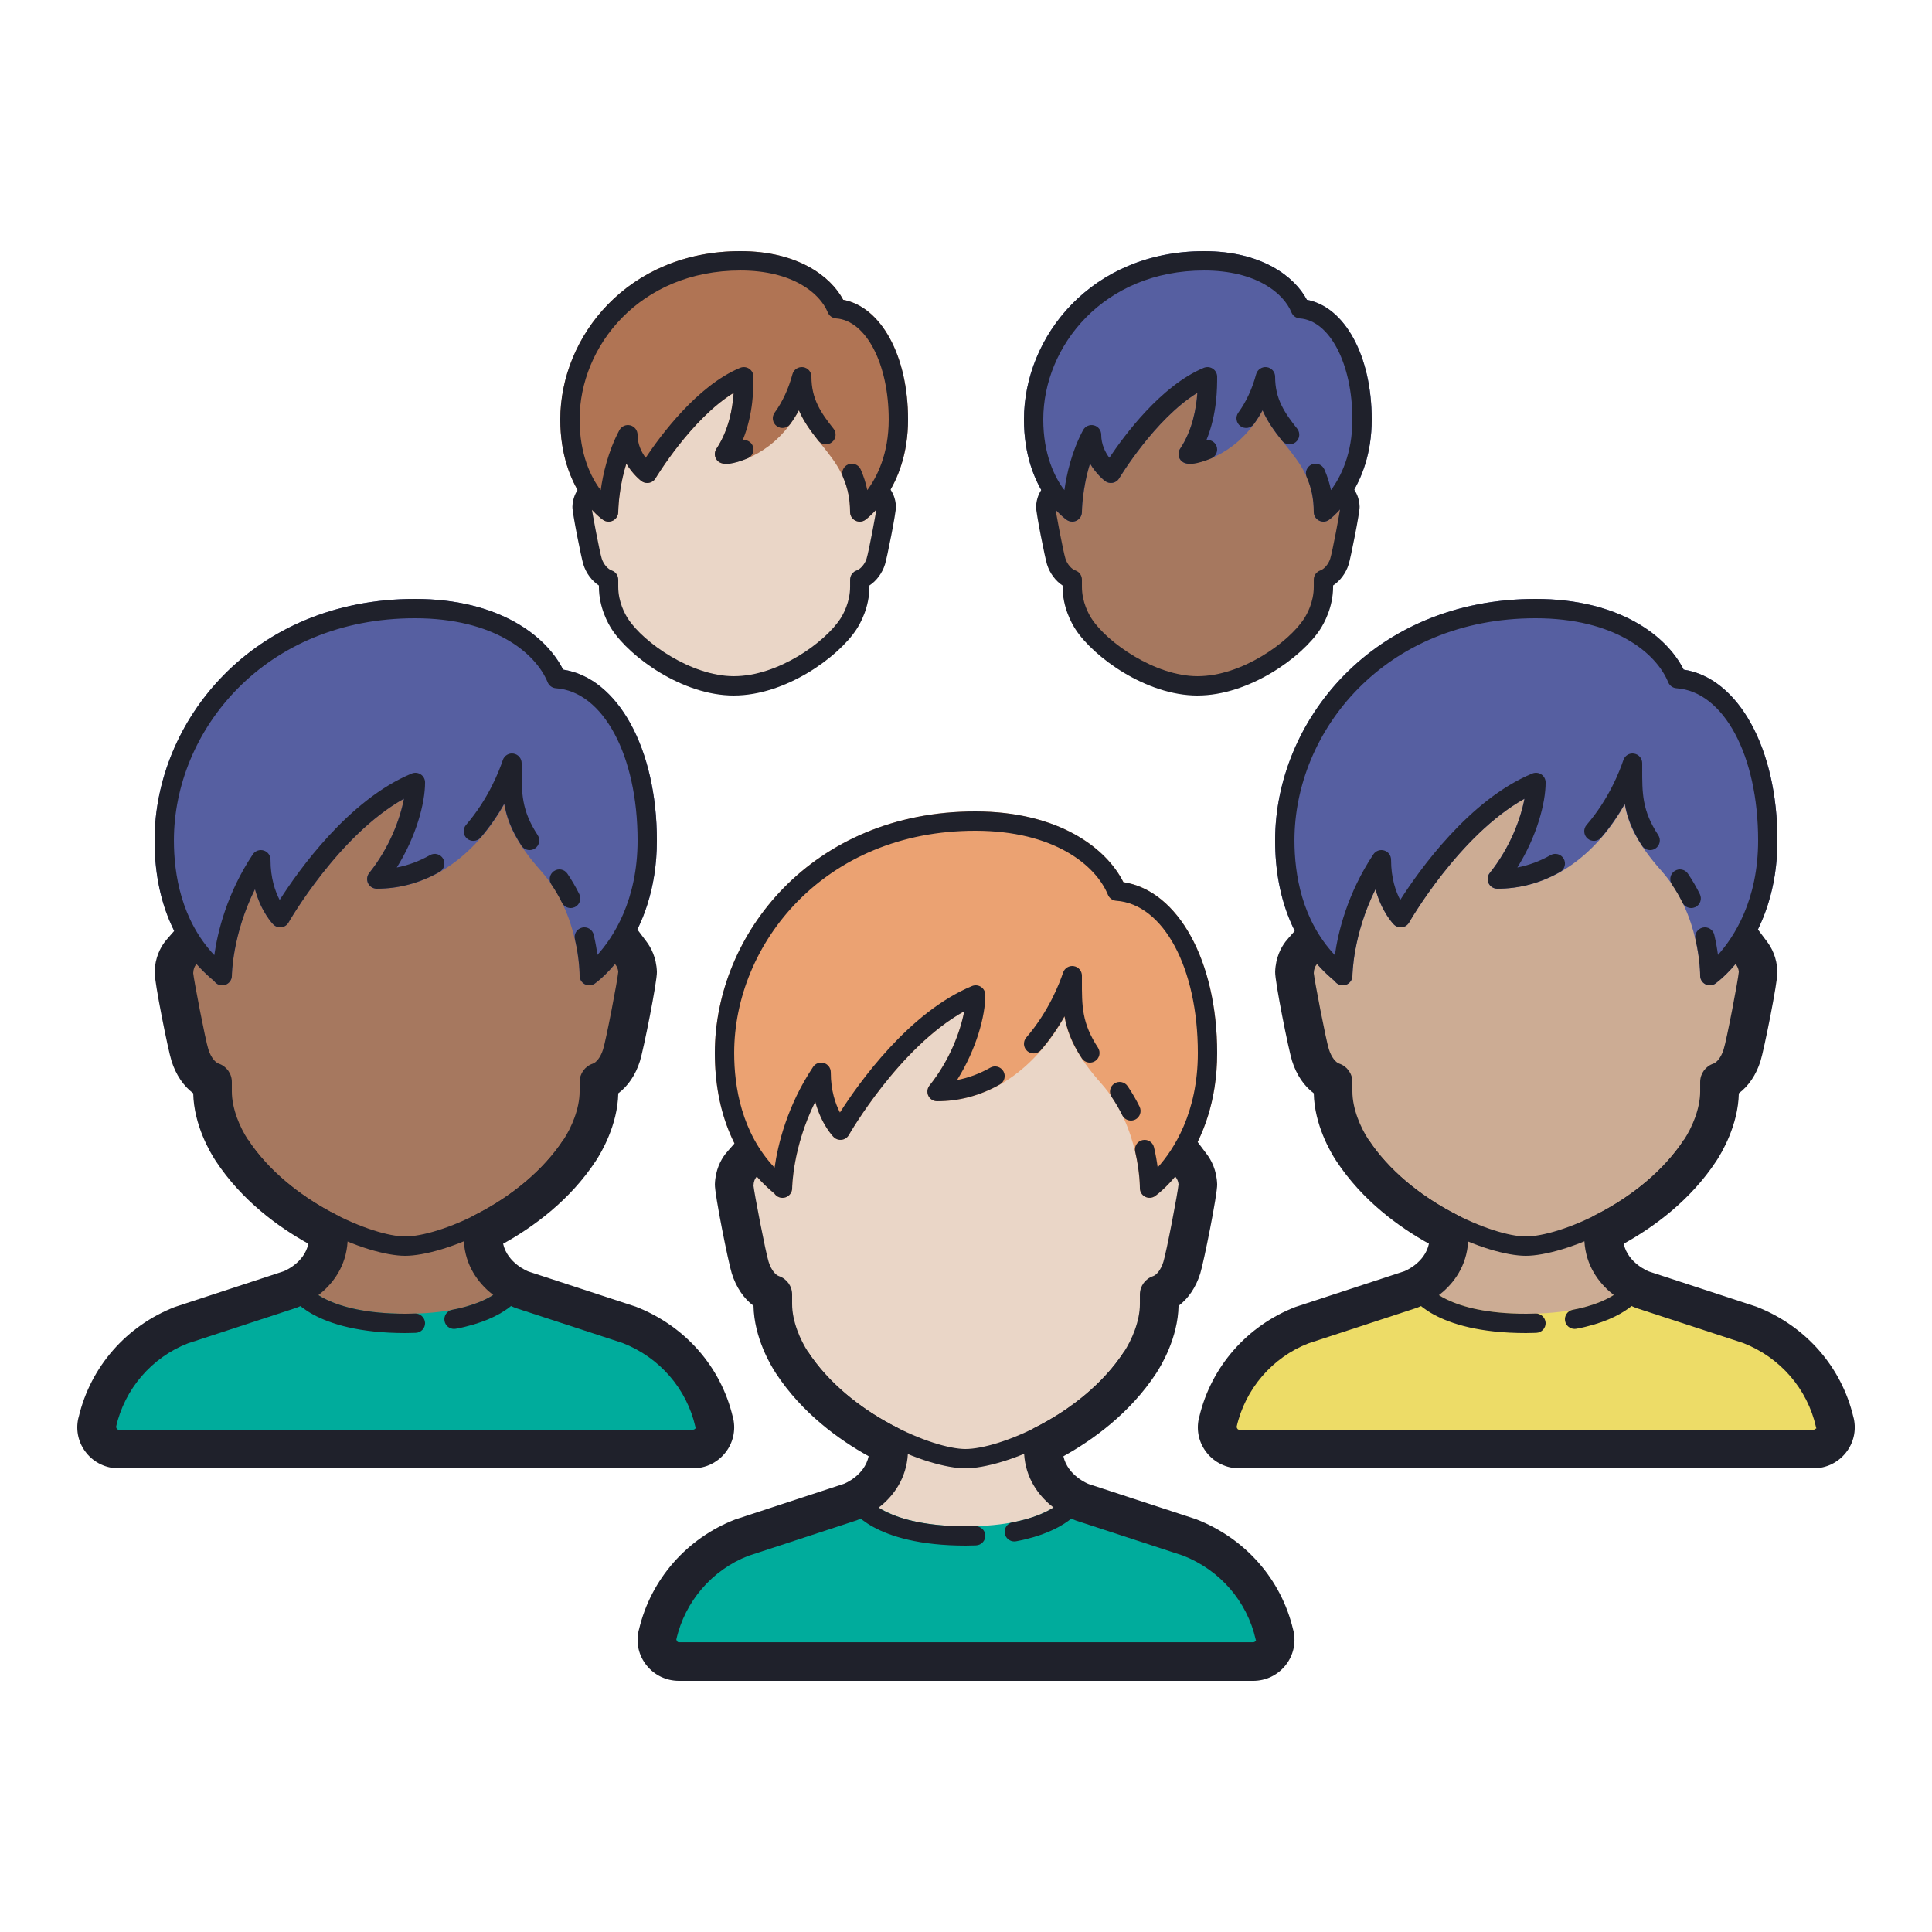 <svg version="1.1" xmlns="http://www.w3.org/2000/svg" xmlns:xlink="http://www.w3.org/1999/xlink" viewBox="0 0 172 172"><g fill="none" fill-rule="nonzero" stroke="none" stroke-width="1" stroke-linecap="butt" stroke-linejoin="miter" stroke-miterlimit="10" stroke-dasharray="" stroke-dashoffset="0" font-family="none" font-weight="none" font-size="none" text-anchor="none" style="mix-blend-mode: normal"><path d="M0,172v-172h172v172z" fill="none"></path><g><path d="M56.184,84.872c-0.169,-0.218 -1.144,-1.3 -1.144,-1.3v-6.273c0,-10.59 -8.509,-18.819 -18.87,-18.819c-0.017,0 -0.033,0.002 -0.05,0.002c-0.017,0 -0.033,-0.002 -0.05,-0.002c-10.361,0 -18.87,8.228 -18.87,18.819v6.273c0,0 -0.975,1.082 -1.144,1.3c-0.28,0.37 -0.547,0.931 -0.574,1.703c-0.017,0.466 1.104,6.355 1.429,7.367c0.358,1.135 1.073,2.066 2.009,2.379v0.843c0,2.092 0.979,4.118 1.708,5.227c2.188,3.332 5.502,5.771 8.612,7.332c0,0.12 0,0.237 0,0.358c0,3.493 -3.44,4.73 -3.44,4.73c0,0 1.72,7.31 10.32,7.31c8.6,0 10.32,-7.31 10.32,-7.31c0,0 -3.44,-1.29 -3.44,-4.73c0,-0.12 0,-0.237 0,-0.358c3.11,-1.562 6.426,-4.001 8.612,-7.332c0.729,-1.109 1.708,-3.136 1.708,-5.227v-0.843c0.936,-0.313 1.651,-1.244 2.009,-2.38c0.325,-1.011 1.447,-6.901 1.429,-7.367c-0.029,-0.771 -0.294,-1.331 -0.574,-1.701z" fill="#a6785f"></path><path d="M63.595,126.663l-0.01,-0.01c-0.889,-3.942 -3.707,-7.203 -7.53,-8.693l-9.615,-3.149l-1.491,-0.435l-0.01,0.026c-0.015,0.026 -1.694,2.559 -8.818,2.559c-7.11,0 -8.798,-2.523 -8.815,-2.549l-0.031,-0.031l-1.474,0.43l-9.615,3.151c-3.824,1.491 -6.641,4.751 -7.53,8.693l-0.01,0.01c-0.263,1.201 0.666,2.336 1.918,2.336h51.117c1.25,0 2.179,-1.135 1.916,-2.337z" fill="#00ac9c"></path><path d="M19.78,87.72c-0.282,0 -0.552,-0.139 -0.716,-0.382c-3.476,-2.853 -5.304,-7.19 -5.304,-12.518c0,-10.569 8.671,-21.5 23.182,-21.5c7.454,0 11.686,3.289 13.187,6.295c4.869,0.738 8.351,7.006 8.351,15.205c0,8.729 -5.298,12.582 -5.523,12.742c-0.265,0.186 -0.609,0.21 -0.898,0.058c-0.287,-0.151 -0.464,-0.451 -0.459,-0.774c0,-0.053 0.033,-5.401 -3.438,-9.307c-2.176,-2.446 -2.981,-4.212 -3.277,-5.931c-2.226,3.953 -6.048,7.511 -11.345,7.511c-0.33,0 -0.631,-0.189 -0.776,-0.487c-0.143,-0.298 -0.103,-0.652 0.103,-0.91c1.813,-2.265 2.749,-4.813 3.093,-6.612c-5.805,3.234 -10.225,10.931 -10.272,11.013c-0.132,0.234 -0.366,0.392 -0.633,0.428c-0.26,0.034 -0.535,-0.055 -0.722,-0.244c-0.058,-0.058 -1.089,-1.111 -1.637,-3.146c-2.028,4.08 -2.055,7.656 -2.055,7.697c0,0.378 -0.248,0.714 -0.609,0.824c-0.084,0.024 -0.169,0.036 -0.251,0.036z" fill="#565fa1"></path><path d="M36.07,111.8c-3.326,0 -11.33,-3.144 -15.442,-9.41l1.438,-0.944c3.665,5.588 11.175,8.634 14.004,8.634c2.945,0 10.385,-2.965 14.106,-8.634l1.438,0.944c-4.113,6.266 -12.183,9.41 -15.544,9.41z" fill="#1f212b"></path><path d="M61.677,130.72h-51.115c-1.128,0 -2.178,-0.501 -2.879,-1.376c-0.693,-0.862 -0.955,-1.973 -0.717,-3.05c0.012,-0.055 0.028,-0.11 0.045,-0.165c1.054,-4.446 4.242,-8.093 8.55,-9.771l9.704,-3.184c0.031,-0.014 1.818,-0.714 2.188,-2.451c-2.645,-1.465 -5.929,-3.834 -8.263,-7.391c-0.458,-0.697 -1.932,-3.158 -1.988,-6.001c-0.865,-0.648 -1.543,-1.644 -1.932,-2.878c-0.303,-0.943 -1.538,-7.092 -1.507,-7.945c0.046,-1.273 0.528,-2.16 0.925,-2.681c0.186,-0.243 1.235,-1.41 1.235,-1.41l2.554,2.305c-0.002,0.003 -0.877,0.968 -1.061,1.201c-0.086,0.112 -0.201,0.339 -0.215,0.71c0.053,0.587 1.08,5.948 1.347,6.779c0.236,0.752 0.63,1.18 0.917,1.275c0.702,0.237 1.175,0.894 1.175,1.634v0.843c0,1.558 0.736,3.234 1.426,4.283c1.735,2.645 4.558,5.04 7.946,6.741c0.581,0.292 0.948,0.888 0.948,1.538v0.356c0,4.649 -4.391,6.281 -4.579,6.349l-9.661,3.167c-3.201,1.25 -5.623,4.042 -6.388,7.437c0,0.003 -0.002,0.009 -0.003,0.012c0.071,0.189 0.132,0.236 0.234,0.236h51.117c0.105,0 0.165,-0.048 0.198,-0.091l0.069,-0.021c-0.015,-0.045 -0.028,-0.091 -0.038,-0.136c-0.767,-3.397 -3.189,-6.189 -6.478,-7.47l-9.527,-3.118c-0.253,-0.093 -4.623,-1.785 -4.623,-6.364v-0.356c0,-0.65 0.366,-1.245 0.948,-1.538c3.388,-1.701 6.211,-4.095 7.946,-6.741c0.688,-1.049 1.426,-2.724 1.426,-4.283v-0.843c0,-0.74 0.473,-1.398 1.175,-1.631c0.287,-0.096 0.681,-0.525 0.913,-1.264c0.27,-0.843 1.297,-6.204 1.352,-6.909c-0.015,-0.251 -0.131,-0.478 -0.224,-0.604c-0.165,-0.215 -0.937,-1.249 -0.937,-1.249l2.755,-2.059c0,0 0.75,1.003 0.915,1.218c0.401,0.528 0.884,1.414 0.931,2.688c0.031,0.853 -1.204,7.002 -1.51,7.955c-0.385,1.226 -1.063,2.221 -1.928,2.867c-0.057,2.843 -1.531,5.304 -1.988,6.001c-2.334,3.555 -5.618,5.925 -8.263,7.391c0.382,1.751 2.234,2.468 2.257,2.473l9.546,3.127c4.4,1.711 7.587,5.36 8.64,9.807c0.017,0.052 0.033,0.107 0.043,0.16c0.237,1.077 -0.024,2.188 -0.717,3.05c-0.703,0.877 -1.753,1.378 -2.881,1.378z" fill="#1f212b"></path><path d="M40.42,118.31c-0.406,0 -0.765,-0.287 -0.845,-0.7c-0.088,-0.466 0.218,-0.917 0.685,-1.004c3.676,-0.693 4.672,-2.193 4.682,-2.208c0.249,-0.39 0.767,-0.525 1.166,-0.289c0.399,0.234 0.547,0.731 0.329,1.139c-0.048,0.088 -1.213,2.172 -5.857,3.048c-0.053,0.01 -0.108,0.015 -0.16,0.015z" fill="#1f212b"></path><path d="M36.12,118.68c-8.314,0 -10.225,-3.268 -10.303,-3.406c-0.23,-0.416 -0.081,-0.939 0.334,-1.171c0.408,-0.222 0.918,-0.088 1.154,0.311c0.057,0.081 1.791,2.546 8.815,2.546c0.225,0 0.433,-0.007 0.645,-0.014l0.191,-0.007c0.439,-0.022 0.87,0.359 0.886,0.834c0.014,0.473 -0.359,0.87 -0.834,0.886l-0.186,0.005c-0.23,0.009 -0.458,0.015 -0.702,0.015z" fill="#1f212b"></path><path d="M50.802,80.84c-0.318,0 -0.624,-0.177 -0.774,-0.482c-0.27,-0.552 -0.587,-1.096 -0.939,-1.613c-0.267,-0.394 -0.165,-0.927 0.227,-1.194c0.392,-0.268 0.929,-0.167 1.195,0.227c0.397,0.587 0.755,1.199 1.063,1.827c0.208,0.427 0.033,0.941 -0.394,1.151c-0.122,0.055 -0.253,0.084 -0.378,0.084z" fill="#1f212b"></path><path d="M47.149,75.68c-0.28,0 -0.556,-0.136 -0.721,-0.389c-0.908,-1.388 -1.335,-2.571 -1.536,-3.734c-0.616,1.085 -1.33,2.114 -2.102,3.007c-0.31,0.361 -0.853,0.397 -1.213,0.091c-0.359,-0.311 -0.399,-0.853 -0.089,-1.213c1.987,-2.303 2.952,-4.806 3.275,-5.774c0.134,-0.401 0.542,-0.65 0.953,-0.576c0.418,0.067 0.724,0.427 0.724,0.848v0.427c-0.005,2.281 -0.009,3.787 1.429,5.982c0.26,0.397 0.148,0.931 -0.249,1.19c-0.146,0.096 -0.31,0.141 -0.471,0.141z" fill="#1f212b"></path><path d="M19.78,87.72c-0.282,0 -0.552,-0.139 -0.716,-0.382c-3.476,-2.855 -5.304,-7.19 -5.304,-12.518c0,-10.569 8.672,-21.5 23.182,-21.5c7.454,0 11.686,3.289 13.187,6.293c4.869,0.74 8.351,7.007 8.351,15.207c0,8.729 -5.298,12.582 -5.523,12.742c-0.265,0.186 -0.611,0.208 -0.896,0.058c-0.286,-0.15 -0.464,-0.449 -0.461,-0.772c0,-0.014 0.012,-1.39 -0.418,-3.234c-0.108,-0.463 0.179,-0.924 0.642,-1.034c0.466,-0.108 0.925,0.179 1.034,0.643c0.155,0.662 0.258,1.268 0.327,1.789c1.422,-1.582 3.576,-4.857 3.576,-10.193c0,-7.559 -3.058,-13.256 -7.27,-13.547c-0.327,-0.024 -0.612,-0.23 -0.736,-0.533c-1.075,-2.63 -4.814,-5.7 -11.811,-5.7c-13.435,0 -21.462,10.057 -21.462,19.78c0,3.012 0.655,7.09 3.597,10.213c0.289,-2.036 1.108,-5.49 3.428,-8.97c0.21,-0.316 0.604,-0.456 0.965,-0.346c0.363,0.108 0.611,0.442 0.611,0.822c0,1.641 0.421,2.831 0.815,3.583c1.672,-2.621 6.146,-8.934 11.756,-11.257c0.265,-0.108 0.568,-0.081 0.807,0.079c0.239,0.16 0.382,0.428 0.382,0.716c0,1.856 -0.796,4.826 -2.518,7.571c1.022,-0.196 2.011,-0.564 2.955,-1.099c0.411,-0.237 0.937,-0.091 1.173,0.323c0.234,0.413 0.089,0.939 -0.323,1.173c-1.748,0.989 -3.626,1.491 -5.587,1.491c-0.33,0 -0.631,-0.189 -0.776,-0.487c-0.143,-0.299 -0.103,-0.652 0.103,-0.91c1.813,-2.264 2.749,-4.814 3.093,-6.613c-5.805,3.235 -10.225,10.931 -10.272,11.015c-0.132,0.234 -0.366,0.392 -0.633,0.427c-0.256,0.034 -0.533,-0.052 -0.722,-0.244c-0.058,-0.058 -1.089,-1.111 -1.637,-3.146c-2.028,4.082 -2.055,7.657 -2.055,7.699c0,0.378 -0.248,0.712 -0.609,0.824c-0.084,0.024 -0.169,0.036 -0.251,0.036z" fill="#1f212b"></path><path d="M106.064,103.792c-0.169,-0.218 -1.144,-1.3 -1.144,-1.3v-6.273c0,-10.59 -8.509,-18.819 -18.87,-18.819c-0.017,0 -0.033,0.002 -0.05,0.002c-0.017,0 -0.033,-0.002 -0.05,-0.002c-10.361,0 -18.87,8.228 -18.87,18.819v6.273c0,0 -0.975,1.082 -1.144,1.3c-0.28,0.37 -0.547,0.931 -0.574,1.703c-0.017,0.466 1.104,6.355 1.429,7.367c0.358,1.135 1.075,2.066 2.009,2.379v0.843c0,2.092 0.979,4.118 1.708,5.227c2.188,3.332 5.502,5.771 8.612,7.332c0,0.12 0,0.237 0,0.358c0,3.493 -3.44,4.73 -3.44,4.73c0,0 1.72,7.31 10.32,7.31c8.6,0 10.32,-7.31 10.32,-7.31c0,0 -3.44,-1.29 -3.44,-4.73c0,-0.12 0,-0.237 0,-0.358c3.11,-1.562 6.426,-4.001 8.612,-7.332c0.729,-1.109 1.708,-3.136 1.708,-5.227v-0.843c0.936,-0.313 1.651,-1.244 2.009,-2.38c0.325,-1.011 1.447,-6.901 1.429,-7.367c-0.028,-0.771 -0.294,-1.331 -0.574,-1.701z" fill="#ead6c7"></path><path d="M113.475,145.583l-0.01,-0.01c-0.889,-3.942 -3.707,-7.203 -7.53,-8.693l-9.615,-3.149l-1.491,-0.435l-0.01,0.026c-0.015,0.026 -1.694,2.559 -8.818,2.559c-7.11,0 -8.798,-2.523 -8.815,-2.549l-0.031,-0.031l-1.474,0.43l-9.615,3.151c-3.824,1.491 -6.641,4.751 -7.53,8.693l-0.01,0.01c-0.263,1.201 0.666,2.336 1.918,2.336h51.117c1.25,0 2.179,-1.135 1.916,-2.337z" fill="#00ac9c"></path><path d="M69.66,106.64c-0.282,0 -0.552,-0.139 -0.716,-0.382c-3.476,-2.853 -5.304,-7.19 -5.304,-12.518c0,-10.569 8.672,-21.5 23.182,-21.5c7.454,0 11.686,3.289 13.187,6.295c4.869,0.738 8.351,7.006 8.351,15.205c0,8.729 -5.298,12.582 -5.523,12.742c-0.265,0.186 -0.609,0.21 -0.898,0.058c-0.287,-0.151 -0.464,-0.451 -0.459,-0.774c0,-0.053 0.033,-5.401 -3.438,-9.307c-2.176,-2.446 -2.981,-4.212 -3.277,-5.931c-2.226,3.953 -6.048,7.511 -11.345,7.511c-0.33,0 -0.631,-0.189 -0.776,-0.487c-0.143,-0.298 -0.103,-0.652 0.103,-0.91c1.813,-2.265 2.749,-4.813 3.093,-6.612c-5.805,3.234 -10.225,10.931 -10.272,11.013c-0.132,0.234 -0.366,0.392 -0.633,0.428c-0.26,0.034 -0.535,-0.055 -0.722,-0.244c-0.058,-0.058 -1.089,-1.111 -1.637,-3.146c-2.028,4.08 -2.055,7.656 -2.055,7.697c0,0.378 -0.248,0.714 -0.609,0.824c-0.084,0.024 -0.169,0.036 -0.251,0.036z" fill="#eba272"></path><path d="M85.95,130.72c-3.326,0 -11.33,-3.144 -15.442,-9.41l1.438,-0.944c3.665,5.588 11.175,8.634 14.004,8.634c2.945,0 10.385,-2.965 14.106,-8.634l1.438,0.944c-4.113,6.266 -12.183,9.41 -15.544,9.41z" fill="#1f212b"></path><path d="M111.557,149.64h-51.115c-1.128,0 -2.178,-0.501 -2.879,-1.376c-0.693,-0.862 -0.955,-1.973 -0.717,-3.05c0.012,-0.055 0.028,-0.11 0.045,-0.165c1.054,-4.446 4.242,-8.093 8.55,-9.771l9.704,-3.184c0.031,-0.014 1.818,-0.714 2.188,-2.451c-2.645,-1.465 -5.929,-3.834 -8.263,-7.391c-0.458,-0.697 -1.932,-3.158 -1.988,-6.001c-0.865,-0.648 -1.543,-1.644 -1.932,-2.878c-0.303,-0.943 -1.538,-7.092 -1.507,-7.945c0.046,-1.273 0.528,-2.16 0.925,-2.681c0.186,-0.243 1.235,-1.41 1.235,-1.41l2.554,2.305c-0.002,0.003 -0.877,0.968 -1.061,1.201c-0.086,0.112 -0.201,0.339 -0.215,0.71c0.053,0.587 1.08,5.948 1.347,6.779c0.236,0.752 0.63,1.18 0.917,1.275c0.702,0.237 1.175,0.894 1.175,1.634v0.843c0,1.558 0.736,3.234 1.426,4.283c1.735,2.645 4.558,5.04 7.946,6.741c0.581,0.292 0.948,0.888 0.948,1.538v0.356c0,4.649 -4.391,6.281 -4.579,6.349l-9.661,3.167c-3.201,1.25 -5.623,4.042 -6.388,7.437c0,0.003 -0.002,0.009 -0.003,0.012c0.071,0.189 0.132,0.236 0.234,0.236h51.117c0.105,0 0.165,-0.048 0.198,-0.091l0.069,-0.021c-0.015,-0.045 -0.028,-0.091 -0.038,-0.136c-0.767,-3.397 -3.189,-6.189 -6.478,-7.47l-9.527,-3.118c-0.253,-0.093 -4.623,-1.785 -4.623,-6.364v-0.356c0,-0.65 0.366,-1.245 0.948,-1.538c3.388,-1.701 6.211,-4.095 7.946,-6.741c0.688,-1.049 1.426,-2.724 1.426,-4.283v-0.843c0,-0.74 0.473,-1.398 1.175,-1.631c0.287,-0.096 0.681,-0.525 0.913,-1.264c0.27,-0.843 1.297,-6.204 1.352,-6.909c-0.015,-0.251 -0.131,-0.478 -0.224,-0.604c-0.165,-0.215 -0.937,-1.249 -0.937,-1.249l2.755,-2.059c0,0 0.75,1.003 0.915,1.218c0.401,0.528 0.884,1.414 0.931,2.688c0.031,0.853 -1.204,7.002 -1.51,7.955c-0.385,1.226 -1.063,2.221 -1.928,2.867c-0.057,2.843 -1.531,5.304 -1.988,6.001c-2.334,3.555 -5.618,5.925 -8.263,7.391c0.382,1.751 2.234,2.468 2.257,2.473l9.546,3.127c4.4,1.711 7.587,5.36 8.64,9.807c0.017,0.052 0.033,0.107 0.043,0.16c0.237,1.077 -0.024,2.188 -0.717,3.05c-0.703,0.877 -1.753,1.378 -2.881,1.378z" fill="#1f212b"></path><path d="M90.3,137.23c-0.406,0 -0.765,-0.287 -0.845,-0.7c-0.088,-0.466 0.218,-0.917 0.685,-1.004c3.676,-0.693 4.672,-2.193 4.682,-2.208c0.249,-0.39 0.769,-0.525 1.166,-0.289c0.399,0.234 0.547,0.731 0.329,1.139c-0.048,0.088 -1.213,2.172 -5.857,3.048c-0.053,0.01 -0.108,0.015 -0.16,0.015z" fill="#1f212b"></path><path d="M86,137.6c-8.314,0 -10.225,-3.268 -10.303,-3.406c-0.23,-0.416 -0.081,-0.939 0.334,-1.171c0.406,-0.222 0.917,-0.088 1.154,0.311c0.057,0.081 1.791,2.546 8.815,2.546c0.225,0 0.433,-0.007 0.645,-0.014l0.191,-0.007c0.461,0.024 0.87,0.359 0.886,0.834c0.014,0.473 -0.359,0.87 -0.834,0.886l-0.186,0.005c-0.23,0.009 -0.458,0.015 -0.702,0.015z" fill="#1f212b"></path><path d="M100.682,99.76c-0.318,0 -0.624,-0.177 -0.774,-0.482c-0.27,-0.552 -0.587,-1.096 -0.939,-1.613c-0.267,-0.394 -0.165,-0.927 0.227,-1.194c0.394,-0.268 0.927,-0.167 1.195,0.227c0.397,0.587 0.755,1.199 1.063,1.827c0.208,0.427 0.033,0.941 -0.394,1.151c-0.122,0.055 -0.253,0.084 -0.378,0.084z" fill="#1f212b"></path><path d="M97.029,94.6c-0.28,0 -0.556,-0.136 -0.721,-0.389c-0.908,-1.388 -1.335,-2.571 -1.536,-3.734c-0.616,1.085 -1.33,2.114 -2.102,3.007c-0.311,0.361 -0.855,0.396 -1.213,0.091c-0.359,-0.311 -0.399,-0.853 -0.089,-1.213c1.987,-2.303 2.952,-4.806 3.275,-5.774c0.134,-0.401 0.542,-0.648 0.953,-0.576c0.418,0.067 0.724,0.427 0.724,0.848v0.427c-0.005,2.281 -0.009,3.787 1.429,5.982c0.26,0.397 0.148,0.931 -0.249,1.19c-0.146,0.096 -0.31,0.141 -0.471,0.141z" fill="#1f212b"></path><path d="M69.66,106.64c-0.282,0 -0.552,-0.139 -0.716,-0.382c-3.476,-2.855 -5.304,-7.19 -5.304,-12.518c0,-10.569 8.672,-21.5 23.182,-21.5c7.454,0 11.686,3.289 13.187,6.293c4.869,0.74 8.351,7.007 8.351,15.207c0,8.729 -5.298,12.582 -5.523,12.742c-0.265,0.184 -0.611,0.208 -0.896,0.058c-0.286,-0.15 -0.464,-0.449 -0.461,-0.772c0,-0.014 0.012,-1.39 -0.418,-3.234c-0.108,-0.463 0.179,-0.924 0.642,-1.034c0.47,-0.107 0.925,0.179 1.034,0.643c0.155,0.662 0.258,1.268 0.327,1.789c1.422,-1.582 3.576,-4.857 3.576,-10.193c0,-7.559 -3.058,-13.256 -7.27,-13.547c-0.327,-0.024 -0.612,-0.23 -0.736,-0.533c-1.075,-2.63 -4.814,-5.7 -11.811,-5.7c-13.435,0 -21.462,10.057 -21.462,19.78c0,3.012 0.655,7.09 3.597,10.213c0.289,-2.036 1.108,-5.49 3.428,-8.97c0.21,-0.315 0.604,-0.456 0.965,-0.346c0.363,0.108 0.611,0.442 0.611,0.822c0,1.641 0.421,2.831 0.815,3.583c1.672,-2.621 6.146,-8.934 11.756,-11.257c0.265,-0.11 0.569,-0.081 0.807,0.079c0.237,0.16 0.382,0.428 0.382,0.716c0,1.856 -0.796,4.826 -2.518,7.571c1.022,-0.196 2.011,-0.564 2.955,-1.099c0.411,-0.237 0.937,-0.091 1.173,0.323c0.236,0.415 0.089,0.939 -0.323,1.173c-1.748,0.989 -3.626,1.491 -5.587,1.491c-0.33,0 -0.631,-0.189 -0.776,-0.487c-0.143,-0.299 -0.103,-0.652 0.103,-0.91c1.813,-2.264 2.749,-4.814 3.093,-6.613c-5.805,3.235 -10.225,10.931 -10.272,11.015c-0.132,0.234 -0.366,0.392 -0.633,0.427c-0.261,0.036 -0.533,-0.052 -0.722,-0.244c-0.058,-0.058 -1.089,-1.111 -1.637,-3.146c-2.028,4.082 -2.055,7.657 -2.055,7.699c0,0.378 -0.248,0.712 -0.609,0.824c-0.084,0.024 -0.169,0.036 -0.251,0.036z" fill="#1f212b"></path><path d="M155.944,84.872c-0.169,-0.218 -1.144,-1.3 -1.144,-1.3v-6.273c0,-10.59 -8.509,-18.819 -18.87,-18.819c-0.017,0 -0.033,0.002 -0.05,0.002c-0.017,0 -0.033,-0.002 -0.05,-0.002c-10.361,0 -18.87,8.228 -18.87,18.819v6.273c0,0 -0.975,1.082 -1.144,1.3c-0.28,0.37 -0.547,0.931 -0.574,1.703c-0.017,0.466 1.104,6.355 1.429,7.367c0.358,1.135 1.073,2.066 2.009,2.379v0.843c0,2.092 0.979,4.118 1.708,5.227c2.188,3.332 5.502,5.771 8.612,7.332c0,0.12 0,0.237 0,0.358c0,3.493 -3.44,4.73 -3.44,4.73c0,0 1.72,7.31 10.32,7.31c8.6,0 10.32,-7.31 10.32,-7.31c0,0 -3.44,-1.29 -3.44,-4.73c0,-0.12 0,-0.237 0,-0.358c3.11,-1.562 6.426,-4.001 8.612,-7.332c0.729,-1.109 1.708,-3.136 1.708,-5.227v-0.843c0.936,-0.313 1.651,-1.244 2.009,-2.38c0.325,-1.011 1.447,-6.901 1.429,-7.367c-0.029,-0.771 -0.294,-1.331 -0.574,-1.701z" fill="#ccac94"></path><path d="M163.355,126.663l-0.01,-0.01c-0.889,-3.942 -3.707,-7.203 -7.53,-8.693l-9.615,-3.149l-1.491,-0.435l-0.01,0.026c-0.015,0.026 -1.694,2.559 -8.818,2.559c-7.11,0 -8.798,-2.523 -8.815,-2.549l-0.031,-0.031l-1.474,0.43l-9.615,3.151c-3.824,1.491 -6.641,4.751 -7.53,8.693l-0.01,0.01c-0.263,1.201 0.666,2.336 1.918,2.336h51.117c1.25,0 2.179,-1.135 1.916,-2.337z" fill="#eddc67"></path><path d="M119.54,87.72c-0.282,0 -0.552,-0.139 -0.716,-0.382c-3.476,-2.853 -5.304,-7.19 -5.304,-12.518c0,-10.569 8.671,-21.5 23.182,-21.5c7.454,0 11.686,3.289 13.187,6.295c4.869,0.738 8.351,7.006 8.351,15.205c0,8.729 -5.298,12.582 -5.523,12.742c-0.265,0.186 -0.609,0.21 -0.898,0.058c-0.287,-0.151 -0.464,-0.451 -0.459,-0.774c0,-0.053 0.033,-5.401 -3.438,-9.307c-2.176,-2.446 -2.981,-4.212 -3.277,-5.931c-2.226,3.953 -6.048,7.511 -11.345,7.511c-0.33,0 -0.631,-0.189 -0.776,-0.487c-0.143,-0.298 -0.103,-0.652 0.103,-0.91c1.813,-2.265 2.749,-4.813 3.093,-6.612c-5.805,3.234 -10.225,10.931 -10.272,11.013c-0.132,0.234 -0.366,0.392 -0.633,0.428c-0.26,0.034 -0.535,-0.055 -0.722,-0.244c-0.058,-0.058 -1.089,-1.111 -1.637,-3.146c-2.028,4.08 -2.055,7.656 -2.055,7.697c0,0.378 -0.248,0.714 -0.609,0.824c-0.084,0.024 -0.169,0.036 -0.251,0.036z" fill="#565fa1"></path><path d="M135.83,111.8c-3.326,0 -11.33,-3.144 -15.442,-9.41l1.438,-0.944c3.665,5.588 11.175,8.634 14.004,8.634c2.945,0 10.385,-2.965 14.106,-8.634l1.438,0.944c-4.113,6.266 -12.183,9.41 -15.544,9.41z" fill="#1f212b"></path><path d="M161.437,130.72h-51.115c-1.128,0 -2.178,-0.501 -2.879,-1.376c-0.693,-0.862 -0.955,-1.973 -0.717,-3.05c0.012,-0.055 0.028,-0.11 0.045,-0.165c1.054,-4.446 4.242,-8.093 8.55,-9.771l9.704,-3.184c0.031,-0.014 1.818,-0.714 2.188,-2.451c-2.645,-1.465 -5.929,-3.834 -8.263,-7.391c-0.458,-0.697 -1.932,-3.158 -1.988,-6.001c-0.865,-0.648 -1.543,-1.644 -1.932,-2.878c-0.303,-0.943 -1.538,-7.092 -1.507,-7.945c0.046,-1.273 0.528,-2.16 0.925,-2.681c0.186,-0.243 1.235,-1.41 1.235,-1.41l2.554,2.305c-0.002,0.003 -0.877,0.968 -1.061,1.201c-0.086,0.112 -0.201,0.339 -0.215,0.71c0.053,0.587 1.08,5.948 1.347,6.779c0.236,0.752 0.63,1.18 0.917,1.275c0.702,0.237 1.175,0.894 1.175,1.634v0.843c0,1.558 0.736,3.234 1.426,4.283c1.735,2.645 4.558,5.04 7.946,6.741c0.581,0.292 0.948,0.888 0.948,1.538v0.356c0,4.649 -4.391,6.281 -4.579,6.349l-9.661,3.167c-3.201,1.25 -5.623,4.042 -6.388,7.437c0,0.003 -0.002,0.009 -0.003,0.012c0.071,0.189 0.132,0.236 0.234,0.236h51.117c0.105,0 0.165,-0.048 0.198,-0.091l0.069,-0.021c-0.015,-0.045 -0.028,-0.091 -0.038,-0.136c-0.767,-3.397 -3.189,-6.189 -6.478,-7.47l-9.527,-3.118c-0.253,-0.093 -4.623,-1.785 -4.623,-6.364v-0.356c0,-0.65 0.366,-1.245 0.948,-1.538c3.388,-1.701 6.211,-4.095 7.946,-6.741c0.688,-1.049 1.426,-2.724 1.426,-4.283v-0.843c0,-0.74 0.473,-1.398 1.175,-1.631c0.287,-0.096 0.681,-0.525 0.913,-1.264c0.27,-0.843 1.297,-6.204 1.352,-6.909c-0.015,-0.251 -0.131,-0.478 -0.224,-0.604c-0.165,-0.215 -0.937,-1.249 -0.937,-1.249l2.755,-2.059c0,0 0.75,1.003 0.915,1.218c0.401,0.528 0.884,1.414 0.931,2.688c0.031,0.853 -1.204,7.002 -1.51,7.955c-0.385,1.226 -1.063,2.221 -1.928,2.867c-0.057,2.843 -1.531,5.304 -1.988,6.001c-2.334,3.555 -5.618,5.925 -8.263,7.391c0.382,1.751 2.234,2.468 2.257,2.473l9.546,3.127c4.4,1.711 7.587,5.36 8.64,9.807c0.017,0.052 0.033,0.107 0.043,0.16c0.237,1.077 -0.024,2.188 -0.717,3.05c-0.703,0.877 -1.753,1.378 -2.881,1.378z" fill="#1f212b"></path><path d="M140.18,118.31c-0.406,0 -0.765,-0.287 -0.845,-0.7c-0.088,-0.466 0.218,-0.917 0.685,-1.004c3.676,-0.693 4.672,-2.193 4.682,-2.208c0.249,-0.39 0.769,-0.525 1.166,-0.289c0.399,0.234 0.547,0.731 0.329,1.139c-0.048,0.088 -1.213,2.172 -5.857,3.048c-0.053,0.01 -0.108,0.015 -0.16,0.015z" fill="#1f212b"></path><path d="M135.88,118.68c-8.314,0 -10.225,-3.268 -10.303,-3.406c-0.23,-0.416 -0.081,-0.939 0.334,-1.171c0.406,-0.222 0.917,-0.088 1.154,0.311c0.057,0.081 1.791,2.546 8.815,2.546c0.225,0 0.433,-0.007 0.645,-0.014l0.191,-0.007c0.44,-0.022 0.87,0.359 0.886,0.834c0.014,0.473 -0.359,0.87 -0.834,0.886l-0.186,0.005c-0.23,0.009 -0.458,0.015 -0.702,0.015z" fill="#1f212b"></path><path d="M150.562,80.84c-0.318,0 -0.624,-0.177 -0.774,-0.482c-0.27,-0.552 -0.587,-1.096 -0.939,-1.613c-0.267,-0.394 -0.165,-0.927 0.227,-1.194c0.392,-0.268 0.927,-0.167 1.195,0.227c0.397,0.587 0.755,1.199 1.063,1.827c0.208,0.427 0.033,0.941 -0.394,1.151c-0.122,0.055 -0.253,0.084 -0.378,0.084z" fill="#1f212b"></path><path d="M146.909,75.68c-0.28,0 -0.556,-0.136 -0.721,-0.389c-0.908,-1.388 -1.335,-2.571 -1.536,-3.734c-0.616,1.085 -1.33,2.114 -2.102,3.007c-0.311,0.361 -0.853,0.397 -1.213,0.091c-0.359,-0.311 -0.399,-0.853 -0.089,-1.213c1.987,-2.303 2.952,-4.806 3.275,-5.774c0.134,-0.401 0.54,-0.65 0.953,-0.576c0.418,0.067 0.724,0.427 0.724,0.848v0.427c-0.005,2.281 -0.009,3.787 1.429,5.982c0.26,0.397 0.148,0.931 -0.249,1.19c-0.146,0.096 -0.31,0.141 -0.471,0.141z" fill="#1f212b"></path><path d="M119.54,87.72c-0.282,0 -0.552,-0.139 -0.716,-0.382c-3.476,-2.855 -5.304,-7.19 -5.304,-12.518c0,-10.569 8.672,-21.5 23.182,-21.5c7.454,0 11.686,3.289 13.187,6.293c4.869,0.74 8.351,7.007 8.351,15.207c0,8.729 -5.298,12.582 -5.523,12.742c-0.265,0.186 -0.611,0.208 -0.896,0.058c-0.286,-0.15 -0.464,-0.449 -0.461,-0.772c0,-0.014 0.012,-1.39 -0.418,-3.234c-0.108,-0.463 0.179,-0.924 0.642,-1.034c0.466,-0.108 0.925,0.179 1.034,0.643c0.155,0.662 0.258,1.268 0.327,1.789c1.422,-1.582 3.576,-4.857 3.576,-10.193c0,-7.559 -3.058,-13.256 -7.27,-13.547c-0.327,-0.024 -0.612,-0.23 -0.736,-0.533c-1.075,-2.63 -4.814,-5.7 -11.811,-5.7c-13.435,0 -21.462,10.057 -21.462,19.78c0,3.012 0.655,7.09 3.597,10.213c0.289,-2.036 1.108,-5.49 3.428,-8.97c0.21,-0.316 0.605,-0.456 0.965,-0.346c0.363,0.108 0.611,0.442 0.611,0.822c0,1.641 0.421,2.831 0.815,3.583c1.672,-2.621 6.146,-8.934 11.756,-11.257c0.263,-0.108 0.569,-0.081 0.807,0.079c0.237,0.16 0.382,0.428 0.382,0.716c0,1.856 -0.796,4.826 -2.518,7.571c1.022,-0.196 2.011,-0.564 2.955,-1.099c0.411,-0.237 0.936,-0.091 1.173,0.323c0.234,0.413 0.089,0.939 -0.323,1.173c-1.748,0.989 -3.626,1.491 -5.587,1.491c-0.33,0 -0.631,-0.189 -0.776,-0.487c-0.143,-0.299 -0.103,-0.652 0.103,-0.91c1.813,-2.264 2.749,-4.814 3.093,-6.613c-5.805,3.235 -10.225,10.931 -10.272,11.015c-0.132,0.234 -0.366,0.392 -0.633,0.427c-0.26,0.034 -0.533,-0.052 -0.722,-0.244c-0.058,-0.058 -1.089,-1.111 -1.637,-3.146c-2.028,4.082 -2.055,7.657 -2.055,7.699c0,0.378 -0.248,0.712 -0.609,0.824c-0.084,0.024 -0.169,0.036 -0.251,0.036z" fill="#1f212b"></path><path d="M54.18,51.6v0.645c0,1.378 0.535,2.585 1.013,3.316c0.949,1.452 3.215,3.368 5.867,4.513c0,0 2.58,0.986 4.3,0.986c1.72,0 4.3,-0.994 4.3,-0.994c2.664,-1.146 4.921,-3.056 5.867,-4.505c0.478,-0.731 1.013,-1.938 1.013,-3.316v-0.645c0.614,-0.206 1.192,-0.858 1.426,-1.608c0.213,-0.666 0.949,-4.548 0.937,-4.856c-0.019,-0.509 -0.193,-0.877 -0.377,-1.121c-0.11,-0.144 -0.609,-0.815 -0.609,-0.815c0,0 1.202,-13.96 -12.558,-13.96c-13.76,0 -12.417,13.918 -12.417,13.918c0,0 -0.64,0.712 -0.75,0.857c-0.184,0.244 -0.358,0.614 -0.377,1.121c-0.01,0.308 0.724,4.188 0.937,4.856c0.234,0.75 0.812,1.402 1.426,1.608z" fill="#ead6c7"></path><path d="M75.069,26.694c-1.111,-2.095 -4.057,-4.334 -9.15,-4.334c-10.04,0 -16.039,7.618 -16.039,14.983c0,6.266 3.658,8.841 3.815,8.947c0.144,0.1 0.315,0.15 0.485,0.15c0.138,0 0.275,-0.034 0.401,-0.1c0.282,-0.15 0.459,-0.44 0.459,-0.76c0,-0.028 0.01,-2.03 0.722,-4.309c0.574,0.97 1.29,1.519 1.342,1.557c0.194,0.146 0.44,0.203 0.683,0.155c0.239,-0.046 0.447,-0.193 0.573,-0.402c0.034,-0.058 3.172,-5.274 6.957,-7.608c-0.101,1.391 -0.432,3.32 -1.533,4.971c-0.175,0.263 -0.193,0.604 -0.043,0.884c0.15,0.277 0.44,0.452 0.759,0.452c1.219,0 4.568,-0.946 6.624,-4.747c0.507,1.176 1.269,2.124 2.016,3.056c1.307,1.629 2.54,3.167 2.54,5.991c0,0.323 0.181,0.619 0.47,0.765c0.289,0.15 0.635,0.122 0.896,-0.071c0.155,-0.112 3.794,-2.828 3.794,-8.932c0,-5.669 -2.398,-10.024 -5.771,-10.649z" fill="#b07454"></path><path d="M65.327,61.92c-4.572,0 -9.242,-3.418 -10.855,-5.888c-0.346,-0.53 -1.152,-1.963 -1.152,-3.787v-0.117c-0.624,-0.408 -1.14,-1.092 -1.386,-1.878c-0.174,-0.542 -0.994,-4.625 -0.975,-5.143c0.028,-0.762 0.313,-1.295 0.547,-1.608c0.122,-0.16 0.798,-0.915 0.798,-0.915l1.28,1.149c0,0.002 -0.599,0.664 -0.71,0.808c-0.079,0.107 -0.186,0.311 -0.198,0.628c0.029,0.399 0.71,3.978 0.896,4.561c0.174,0.55 0.583,0.955 0.882,1.054c0.351,0.119 0.587,0.445 0.587,0.815v0.645c0,1.362 0.611,2.446 0.874,2.847c1.395,2.133 5.65,5.108 9.414,5.108c3.954,0 8.115,-3.02 9.481,-5.108c0.261,-0.401 0.872,-1.484 0.872,-2.847v-0.645c0,-0.37 0.236,-0.697 0.585,-0.815c0.298,-0.101 0.709,-0.504 0.881,-1.049c0.187,-0.59 0.869,-4.168 0.898,-4.616c-0.012,-0.268 -0.119,-0.473 -0.205,-0.59c-0.105,-0.136 -0.612,-0.817 -0.612,-0.817l1.381,-1.029l0.6,0.803c0.241,0.323 0.526,0.855 0.554,1.615c0.019,0.519 -0.802,4.603 -0.977,5.15c-0.246,0.781 -0.76,1.465 -1.385,1.873v0.117c0,1.825 -0.807,3.258 -1.152,3.787c-1.613,2.473 -6.307,5.891 -10.92,5.891z" fill="#1f212b"></path><path d="M73.53,39.56c-0.253,0 -0.504,-0.11 -0.674,-0.325c-0.667,-0.839 -1.297,-1.694 -1.734,-2.706c-0.232,0.43 -0.488,0.836 -0.767,1.219c-0.28,0.385 -0.817,0.468 -1.201,0.189c-0.384,-0.279 -0.47,-0.817 -0.189,-1.201c0.7,-0.965 1.233,-2.114 1.584,-3.419c0.112,-0.416 0.523,-0.686 0.943,-0.63c0.428,0.055 0.748,0.42 0.748,0.851c0,1.993 0.851,3.225 1.964,4.625c0.296,0.372 0.234,0.912 -0.139,1.207c-0.158,0.127 -0.347,0.187 -0.535,0.187z" fill="#1f212b"></path><path d="M54.18,46.44c-0.17,0 -0.341,-0.05 -0.485,-0.15c-0.157,-0.107 -3.815,-2.681 -3.815,-8.947c0,-7.365 5.999,-14.983 16.039,-14.983c5.093,0 8.039,2.239 9.15,4.334c3.373,0.624 5.771,4.979 5.771,10.649c0,6.104 -3.64,8.82 -3.794,8.932c-0.261,0.193 -0.607,0.22 -0.896,0.071c-0.289,-0.146 -0.47,-0.442 -0.47,-0.765c0,-1.139 -0.2,-2.121 -0.626,-3.094c-0.191,-0.435 0.005,-0.943 0.44,-1.133c0.439,-0.189 0.943,0.007 1.133,0.442c0.261,0.595 0.458,1.206 0.585,1.839c0.872,-1.176 1.907,-3.223 1.907,-6.29c0,-4.945 -2.014,-8.813 -4.687,-8.997c-0.327,-0.024 -0.612,-0.23 -0.738,-0.535c-0.7,-1.722 -3.154,-3.731 -7.776,-3.731c-8.963,0 -14.319,6.744 -14.319,13.263c0,3.12 1.015,5.143 1.88,6.299c0.2,-1.431 0.648,-3.449 1.662,-5.346c0.186,-0.349 0.585,-0.525 0.968,-0.43c0.382,0.095 0.65,0.44 0.65,0.834c0,0.87 0.368,1.576 0.722,2.054c1.312,-1.968 4.599,-6.422 8.406,-8.008c0.267,-0.108 0.569,-0.083 0.808,0.079c0.241,0.16 0.384,0.428 0.384,0.716c0,0.994 0,3.306 -0.948,5.619c0.361,-0.019 0.736,0.17 0.884,0.533c0.179,0.44 -0.033,0.943 -0.473,1.12c-1.142,0.464 -2.386,0.793 -2.802,0.015c-0.15,-0.28 -0.132,-0.619 0.043,-0.884c1.101,-1.651 1.433,-3.579 1.533,-4.971c-3.786,2.332 -6.923,7.549 -6.957,7.608c-0.126,0.21 -0.332,0.356 -0.573,0.402c-0.243,0.048 -0.488,-0.009 -0.683,-0.155c-0.05,-0.038 -0.765,-0.587 -1.342,-1.557c-0.712,2.279 -0.722,4.281 -0.722,4.309c0,0.32 -0.177,0.611 -0.459,0.76c-0.126,0.065 -0.263,0.1 -0.401,0.1z" fill="#1f212b"></path><path d="M95.46,51.6v0.645c0,1.378 0.535,2.585 1.013,3.316c0.949,1.452 3.215,3.368 5.867,4.513c0,0 2.58,0.986 4.3,0.986c1.72,0 4.3,-0.994 4.3,-0.994c2.664,-1.146 4.921,-3.056 5.867,-4.505c0.478,-0.731 1.013,-1.938 1.013,-3.316v-0.645c0.614,-0.206 1.192,-0.858 1.426,-1.608c0.213,-0.666 0.949,-4.548 0.937,-4.856c-0.019,-0.509 -0.193,-0.877 -0.377,-1.121c-0.11,-0.144 -0.609,-0.815 -0.609,-0.815c0,0 1.202,-13.96 -12.558,-13.96c-13.76,0 -12.417,13.918 -12.417,13.918c0,0 -0.64,0.712 -0.75,0.857c-0.184,0.244 -0.358,0.614 -0.377,1.121c-0.01,0.308 0.724,4.188 0.937,4.856c0.234,0.75 0.812,1.402 1.426,1.608z" fill="#a6785f"></path><path d="M116.349,26.694c-1.111,-2.095 -4.057,-4.334 -9.15,-4.334c-10.04,0 -16.039,7.618 -16.039,14.983c0,6.266 3.658,8.841 3.815,8.947c0.144,0.1 0.315,0.15 0.485,0.15c0.138,0 0.275,-0.034 0.401,-0.1c0.282,-0.15 0.459,-0.44 0.459,-0.76c0,-0.028 0.01,-2.03 0.722,-4.309c0.574,0.97 1.29,1.519 1.342,1.557c0.194,0.146 0.44,0.203 0.683,0.155c0.239,-0.046 0.447,-0.193 0.573,-0.402c0.034,-0.058 3.172,-5.274 6.957,-7.608c-0.101,1.391 -0.432,3.32 -1.533,4.971c-0.175,0.263 -0.193,0.604 -0.043,0.884c0.15,0.277 0.44,0.452 0.759,0.452c1.219,0 4.568,-0.946 6.624,-4.747c0.507,1.176 1.269,2.124 2.016,3.056c1.307,1.629 2.54,3.167 2.54,5.991c0,0.323 0.181,0.619 0.47,0.765c0.289,0.15 0.635,0.122 0.896,-0.071c0.155,-0.112 3.794,-2.828 3.794,-8.932c0,-5.669 -2.398,-10.024 -5.771,-10.649z" fill="#565fa1"></path><path d="M106.607,61.92c-4.572,0 -9.242,-3.418 -10.855,-5.888c-0.346,-0.53 -1.152,-1.963 -1.152,-3.787v-0.117c-0.624,-0.408 -1.14,-1.092 -1.386,-1.878c-0.174,-0.542 -0.994,-4.625 -0.975,-5.143c0.028,-0.762 0.313,-1.295 0.547,-1.608c0.122,-0.16 0.798,-0.915 0.798,-0.915l1.28,1.149c0,0.002 -0.599,0.664 -0.71,0.808c-0.079,0.107 -0.186,0.311 -0.198,0.628c0.029,0.399 0.71,3.978 0.896,4.561c0.174,0.55 0.583,0.955 0.882,1.054c0.351,0.119 0.587,0.445 0.587,0.815v0.645c0,1.362 0.611,2.446 0.874,2.847c1.395,2.133 5.65,5.108 9.414,5.108c3.954,0 8.115,-3.02 9.481,-5.108c0.261,-0.401 0.872,-1.484 0.872,-2.847v-0.645c0,-0.37 0.236,-0.697 0.585,-0.815c0.298,-0.101 0.709,-0.504 0.881,-1.049c0.187,-0.59 0.869,-4.168 0.898,-4.616c-0.012,-0.268 -0.119,-0.473 -0.205,-0.59c-0.105,-0.136 -0.612,-0.817 -0.612,-0.817l1.381,-1.029l0.6,0.803c0.241,0.323 0.526,0.855 0.554,1.615c0.019,0.519 -0.802,4.603 -0.977,5.15c-0.246,0.781 -0.76,1.465 -1.385,1.873v0.117c0,1.825 -0.807,3.258 -1.152,3.787c-1.613,2.473 -6.307,5.891 -10.92,5.891z" fill="#1f212b"></path><path d="M114.81,39.56c-0.253,0 -0.504,-0.11 -0.674,-0.325c-0.667,-0.839 -1.297,-1.694 -1.734,-2.706c-0.232,0.43 -0.488,0.836 -0.767,1.219c-0.28,0.385 -0.817,0.468 -1.201,0.189c-0.384,-0.279 -0.47,-0.817 -0.189,-1.201c0.7,-0.965 1.233,-2.114 1.584,-3.419c0.112,-0.416 0.523,-0.686 0.943,-0.63c0.428,0.055 0.748,0.42 0.748,0.851c0,1.993 0.851,3.225 1.964,4.625c0.296,0.372 0.234,0.912 -0.139,1.207c-0.158,0.127 -0.347,0.187 -0.535,0.187z" fill="#1f212b"></path><path d="M95.46,46.44c-0.17,0 -0.341,-0.05 -0.485,-0.15c-0.157,-0.107 -3.815,-2.681 -3.815,-8.947c0,-7.365 5.999,-14.983 16.039,-14.983c5.093,0 8.039,2.239 9.15,4.334c3.373,0.624 5.771,4.979 5.771,10.649c0,6.104 -3.64,8.82 -3.794,8.932c-0.261,0.193 -0.607,0.22 -0.896,0.071c-0.289,-0.146 -0.47,-0.442 -0.47,-0.765c0,-1.139 -0.2,-2.121 -0.626,-3.094c-0.191,-0.435 0.005,-0.943 0.44,-1.133c0.439,-0.189 0.943,0.007 1.133,0.442c0.261,0.595 0.458,1.206 0.585,1.839c0.872,-1.176 1.907,-3.223 1.907,-6.29c0,-4.945 -2.014,-8.813 -4.687,-8.997c-0.327,-0.024 -0.612,-0.23 -0.738,-0.535c-0.7,-1.722 -3.154,-3.731 -7.776,-3.731c-8.963,0 -14.319,6.744 -14.319,13.263c0,3.12 1.015,5.143 1.88,6.299c0.2,-1.431 0.648,-3.449 1.662,-5.346c0.186,-0.349 0.585,-0.525 0.968,-0.43c0.382,0.095 0.65,0.44 0.65,0.834c0,0.87 0.368,1.576 0.722,2.054c1.312,-1.968 4.599,-6.422 8.406,-8.008c0.267,-0.108 0.569,-0.083 0.808,0.079c0.241,0.16 0.384,0.428 0.384,0.716c0,0.994 0,3.306 -0.948,5.619c0.361,-0.019 0.736,0.17 0.884,0.533c0.179,0.44 -0.033,0.943 -0.473,1.12c-1.142,0.464 -2.386,0.793 -2.802,0.015c-0.15,-0.28 -0.132,-0.619 0.043,-0.884c1.101,-1.651 1.433,-3.579 1.533,-4.971c-3.786,2.332 -6.923,7.549 -6.957,7.608c-0.126,0.21 -0.332,0.356 -0.573,0.402c-0.243,0.048 -0.488,-0.009 -0.683,-0.155c-0.05,-0.038 -0.765,-0.587 -1.342,-1.557c-0.712,2.279 -0.722,4.281 -0.722,4.309c0,0.32 -0.177,0.611 -0.459,0.76c-0.126,0.065 -0.263,0.1 -0.401,0.1z" fill="#1f212b"></path></g></g></svg>